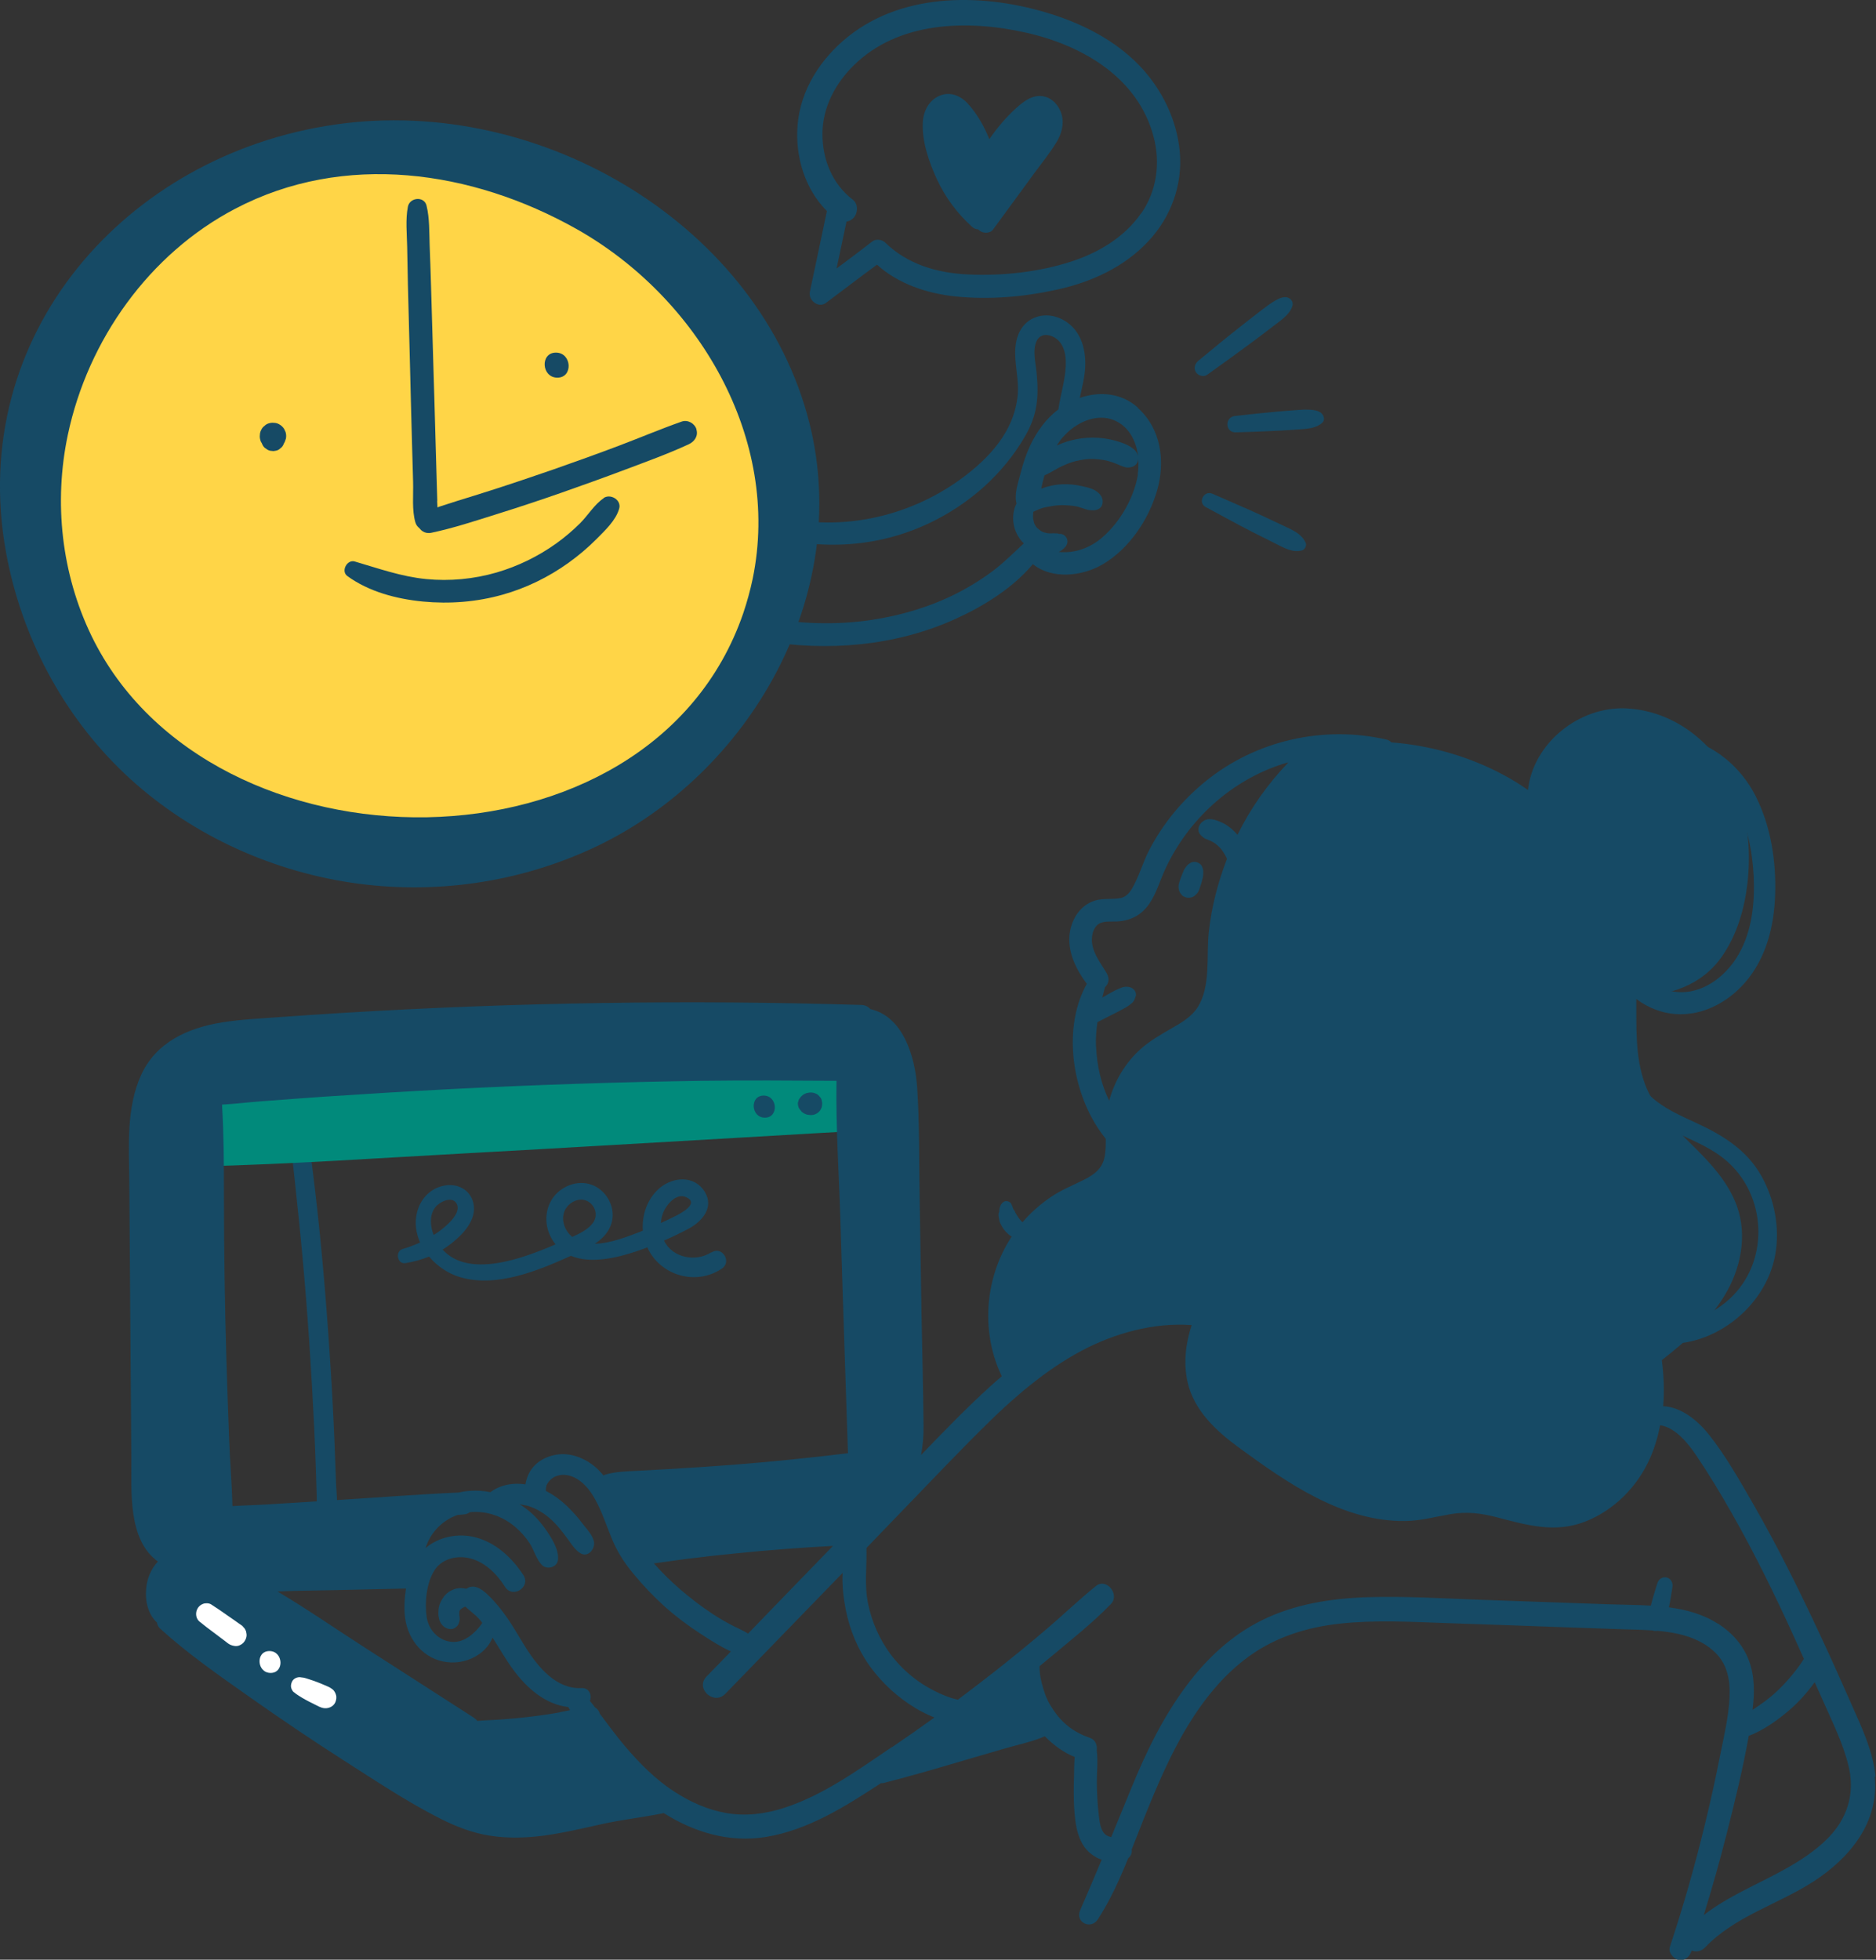 <svg width="113" height="118" viewBox="0 0 113 118" fill="none" xmlns="http://www.w3.org/2000/svg">
<rect x="0" y="0" width="113" height="118" fill="#333333" stroke="none"/>
<g clip-path="url(#clip0_4411_5269)">
<path d="M20.236 89.156C20.206 88.318 20.177 87.48 20.141 86.641C20.068 84.964 19.981 83.288 19.864 81.611C19.646 78.265 19.361 74.911 18.968 71.579C18.859 70.66 18.742 69.741 18.626 68.822C18.502 67.873 18.407 66.88 18.138 65.961C17.985 65.446 17.271 65.63 17.264 66.13C17.249 66.961 17.387 67.807 17.482 68.63C17.577 69.432 17.664 70.241 17.752 71.043C17.927 72.683 18.101 74.323 18.247 75.97C18.546 79.287 18.764 82.611 18.924 85.935C18.968 86.862 19.005 87.788 19.034 88.715C19.048 89.178 19.063 89.642 19.077 90.105C19.092 90.576 19.041 91.091 19.23 91.524C19.383 91.87 19.973 92.047 20.141 91.598C20.418 90.863 20.257 89.943 20.236 89.164V89.156Z" fill="#164A65"/>
<path d="M54.508 67.468C54.428 67.741 54.224 67.961 53.932 67.969C50.866 68.13 47.799 68.314 44.732 68.491C39.291 68.8 33.85 69.13 28.409 69.425C22.974 69.719 17.526 70.101 12.085 70.234C11.312 70.256 11.247 69.094 12.012 69.028C12.208 69.013 12.405 68.998 12.594 68.983C12.602 68.072 12.616 67.16 12.624 66.24C12.624 65.865 12.871 65.549 13.257 65.52L23.499 64.711C29.545 64.233 35.591 63.769 41.637 63.298C43.144 63.181 44.645 63.063 46.153 62.953C47.551 62.843 48.965 62.666 50.363 62.798C51.609 62.916 52.832 63.387 53.677 64.358C54.413 65.211 54.821 66.351 54.493 67.461L54.508 67.468Z" fill="#018A7B"/>
<path d="M71.181 53.892C71.24 53.951 71.312 53.995 71.392 54.017C71.465 54.054 71.546 54.062 71.633 54.054C71.742 54.054 71.837 54.017 71.931 53.959C72.041 53.863 72.106 53.819 72.179 53.687C72.186 53.664 72.201 53.65 72.208 53.628C72.252 53.539 72.274 53.436 72.31 53.341C72.34 53.253 72.369 53.164 72.391 53.076C72.412 52.988 72.434 52.9 72.456 52.811C72.478 52.723 72.471 52.627 72.478 52.532C72.478 52.436 72.478 52.341 72.434 52.26C72.398 52.091 72.259 51.973 72.114 51.929C72.055 51.899 71.99 51.892 71.917 51.899C71.83 51.899 71.749 51.929 71.669 51.98C71.655 51.988 71.647 52.002 71.633 52.01C71.677 51.988 71.713 51.973 71.757 51.951C71.626 51.988 71.531 52.069 71.458 52.172C71.407 52.252 71.341 52.326 71.305 52.407C71.269 52.488 71.232 52.576 71.203 52.657C71.145 52.789 71.101 52.922 71.057 53.061C71.043 53.105 71.021 53.157 71.014 53.201C71.014 53.223 71.007 53.245 70.999 53.26C70.977 53.4 70.992 53.488 71.021 53.62C71.057 53.723 71.108 53.812 71.189 53.885L71.181 53.892Z" fill="#164A65"/>
<path d="M112.971 106.969C112.818 105.446 112.162 104.056 111.55 102.681C110.946 101.313 110.341 99.953 109.707 98.599C108.433 95.864 107.1 93.157 105.592 90.539C104.776 89.127 103.946 87.649 102.926 86.369C102.219 85.487 101.258 84.729 100.18 84.67C100.26 83.751 100.216 82.817 100.1 81.898C101.52 80.78 102.911 79.588 103.866 78.029C104.849 76.426 105.271 74.411 104.616 72.602C104.07 71.116 102.962 69.962 101.862 68.881C100.784 67.814 99.612 66.733 99.08 65.262C98.468 63.586 98.577 61.754 98.563 59.989C100.573 59.96 102.511 59.327 103.72 57.592C104.623 56.297 105.075 54.738 105.257 53.187C105.446 51.517 105.344 49.796 104.812 48.2C103.815 45.2 101.178 42.817 97.965 42.655C95.11 42.515 92.342 44.758 92.036 47.568C91.548 47.222 91.031 46.906 90.499 46.626C88.576 45.604 86.442 44.972 84.286 44.744C84.125 44.729 83.965 44.714 83.805 44.7C83.732 44.619 83.637 44.56 83.506 44.531C79.718 43.663 75.654 44.582 72.624 47.038C71.218 48.178 70.052 49.583 69.215 51.201C68.829 51.944 68.61 52.782 68.188 53.503C68.02 53.782 67.816 54.01 67.496 54.076C66.986 54.172 66.468 54.076 65.959 54.224C65.026 54.51 64.487 55.422 64.414 56.371C64.341 57.415 64.851 58.423 65.463 59.239C64.137 61.629 64.487 64.88 65.718 67.219C65.966 67.697 66.272 68.153 66.607 68.579C66.607 68.932 66.607 69.285 66.541 69.631C66.41 70.359 65.915 70.727 65.281 71.043C64.618 71.374 63.934 71.646 63.314 72.065C62.703 72.477 62.127 72.977 61.639 73.536C59.41 76.073 58.886 79.838 60.342 82.868C60.124 83.052 59.905 83.251 59.687 83.442C58.223 84.766 56.846 86.193 55.477 87.612C55.593 87.024 55.637 86.406 55.63 85.847C55.608 83.582 55.549 81.309 55.506 79.044C55.462 76.764 55.44 74.485 55.396 72.197C55.353 69.962 55.396 67.697 55.243 65.461C55.12 63.652 54.413 61.203 52.424 60.761C52.301 60.614 52.118 60.519 51.885 60.511C41.476 60.195 31.053 60.357 20.658 60.989C19.332 61.07 17.999 61.159 16.674 61.254C15.574 61.335 14.459 61.387 13.367 61.563C11.32 61.894 9.382 62.755 8.486 64.762C7.605 66.726 7.765 68.991 7.787 71.094C7.809 73.727 7.823 76.36 7.845 78.985C7.867 81.905 7.889 84.832 7.911 87.752C7.925 89.84 7.692 92.709 9.513 94.025C9.105 94.444 8.858 95.055 8.807 95.621C8.77 96.033 8.792 96.43 8.916 96.82C8.974 97.004 9.054 97.18 9.156 97.342C9.222 97.437 9.295 97.533 9.375 97.621C9.404 97.651 9.433 97.673 9.455 97.695C9.469 97.827 9.528 97.952 9.637 98.055C11.298 99.57 13.177 100.872 15.013 102.166C16.892 103.49 18.8 104.784 20.738 106.02C22.61 107.219 24.489 108.469 26.463 109.476C27.432 109.969 28.459 110.374 29.53 110.535C30.586 110.697 31.65 110.668 32.706 110.535C33.908 110.374 35.088 110.094 36.275 109.829C37.477 109.565 38.694 109.432 39.896 109.19C39.925 109.19 39.954 109.175 39.976 109.168C41.811 110.33 43.946 110.969 46.131 110.609C48.688 110.19 50.924 108.77 53.058 107.373C53.116 107.373 53.175 107.373 53.233 107.358C54.865 106.939 56.482 106.469 58.099 105.99C58.878 105.762 59.658 105.535 60.437 105.307C61.26 105.064 62.149 104.887 62.936 104.549C63.453 105.071 64.072 105.535 64.735 105.792C64.698 106.204 64.698 106.623 64.691 107.027C64.669 107.608 64.669 108.204 64.698 108.785C64.764 109.888 64.902 111.161 65.937 111.778C66.061 111.859 66.206 111.925 66.359 111.977C65.937 112.992 65.507 114.007 65.062 115.022C64.742 115.75 65.711 116.213 66.126 115.573C66.869 114.426 67.437 113.176 67.954 111.896C68.056 111.815 68.136 111.697 68.166 111.55C68.18 111.484 68.173 111.425 68.166 111.366C68.413 110.741 68.654 110.116 68.901 109.498C69.673 107.586 70.475 105.674 71.553 103.902C72.514 102.321 73.716 100.828 75.224 99.739C76.856 98.555 78.75 97.974 80.731 97.761C82.858 97.533 85.007 97.658 87.141 97.732C89.516 97.812 91.883 97.893 94.25 97.982C95.467 98.026 96.676 98.062 97.892 98.107C98.439 98.121 98.985 98.136 99.531 98.173C99.641 98.21 99.75 98.217 99.845 98.195C100.253 98.232 100.66 98.29 101.068 98.379C101.95 98.57 102.809 98.952 103.428 99.622C104.07 100.313 104.222 101.247 104.179 102.166C104.128 103.38 103.829 104.608 103.589 105.799C103.334 107.094 103.05 108.388 102.736 109.675C102.125 112.22 101.411 114.735 100.588 117.213C100.471 117.551 100.784 117.941 101.098 118.007C101.484 118.088 101.768 117.831 101.884 117.485C101.884 117.471 101.884 117.463 101.899 117.449C102.154 117.544 102.452 117.515 102.7 117.265C104.492 115.382 107.085 114.676 109.219 113.301C111.39 111.903 113.204 109.741 112.92 106.991L112.971 106.969ZM66.017 63.034C65.995 62.534 66.031 62.034 66.104 61.548C66.483 61.35 66.862 61.159 67.248 60.967C67.445 60.864 67.641 60.761 67.831 60.651C67.918 60.6 68.005 60.541 68.085 60.475C68.195 60.394 68.275 60.32 68.333 60.195C68.362 60.122 68.384 60.048 68.413 59.974C68.442 59.886 68.413 59.724 68.348 59.644C68.275 59.541 68.18 59.482 68.064 59.445C67.896 59.401 67.729 59.401 67.561 59.467C67.43 59.519 67.306 59.57 67.182 59.629C66.986 59.732 66.789 59.835 66.6 59.953C66.527 59.989 66.461 60.026 66.396 60.063C66.447 59.857 66.498 59.651 66.556 59.445C66.767 59.254 66.862 58.945 66.665 58.607C66.279 57.952 65.696 57.246 65.776 56.437C65.798 56.172 65.893 55.886 66.09 55.702C66.381 55.43 66.855 55.503 67.219 55.488C68.064 55.459 68.748 55.121 69.229 54.415C69.666 53.775 69.87 53.017 70.191 52.326C71.575 49.34 74.168 46.987 77.285 45.994C77.387 45.965 77.497 45.935 77.606 45.906C76.368 47.193 75.326 48.664 74.539 50.267C74.43 50.135 74.306 50.017 74.182 49.907C73.986 49.745 73.767 49.59 73.527 49.495C73.388 49.436 73.235 49.377 73.09 49.347C73.002 49.333 72.915 49.318 72.828 49.325C72.762 49.325 72.704 49.333 72.645 49.355C72.5 49.414 72.463 49.436 72.536 49.414C72.201 49.575 72.041 50.039 72.361 50.318C72.34 50.304 72.332 50.289 72.325 50.289C72.354 50.311 72.463 50.414 72.492 50.436C72.551 50.48 72.594 50.502 72.653 50.524C72.674 50.532 72.798 50.583 72.798 50.583C72.828 50.59 72.849 50.605 72.879 50.612C72.959 50.649 73.024 50.686 73.097 50.723C73.133 50.745 73.17 50.774 73.206 50.796C73.286 50.862 73.352 50.914 73.41 50.973C73.439 51.002 73.476 51.039 73.505 51.069C73.505 51.069 73.541 51.113 73.563 51.135C73.585 51.157 73.607 51.194 73.607 51.201C73.629 51.23 73.651 51.26 73.672 51.289C73.724 51.37 73.775 51.451 73.818 51.532C73.833 51.561 73.855 51.598 73.869 51.627C73.891 51.686 73.898 51.701 73.906 51.716C73.352 53.15 72.966 54.643 72.806 56.172C72.66 57.592 72.937 59.371 72.15 60.636C71.779 61.225 71.145 61.593 70.562 61.923C69.906 62.306 69.258 62.666 68.69 63.181C67.787 63.99 67.131 65.093 66.811 66.277C66.323 65.277 66.075 64.159 66.024 63.049L66.017 63.034ZM10.103 95.893C10.103 95.893 10.096 95.937 10.103 95.886C10.103 95.886 10.103 95.886 10.103 95.893ZM14 90.686C13.971 89.34 13.847 87.987 13.803 86.649C13.738 85.045 13.687 83.435 13.636 81.832C13.541 78.559 13.49 75.286 13.49 72.006C13.49 70.175 13.483 68.344 13.374 66.513C14.153 66.468 14.94 66.373 15.712 66.314C16.98 66.218 18.247 66.123 19.522 66.034C22.056 65.865 24.599 65.711 27.141 65.579C32.203 65.321 37.259 65.152 42.321 65.078C45.009 65.042 47.697 65.064 50.385 65.078C50.341 67.844 50.531 70.624 50.618 73.381C50.713 76.478 50.815 79.574 50.917 82.67C50.975 84.281 51.019 85.891 51.077 87.502C48.739 87.789 46.393 88.024 44.04 88.208C42.787 88.303 41.527 88.384 40.274 88.458C39.641 88.495 39.014 88.531 38.388 88.561C37.754 88.597 37.084 88.605 36.472 88.789C36.428 88.803 36.392 88.818 36.355 88.848C36.144 88.59 35.904 88.347 35.634 88.156C35.03 87.722 34.265 87.465 33.515 87.59C32.786 87.708 32.116 88.12 31.81 88.826C31.737 89.002 31.679 89.186 31.65 89.377C31.482 89.355 31.322 89.34 31.154 89.34C30.579 89.34 30.011 89.495 29.537 89.848C29.137 89.767 28.729 89.737 28.314 89.767C28.081 89.782 27.855 89.818 27.636 89.87C25.101 89.98 22.559 90.186 20.024 90.341C18.728 90.421 17.438 90.502 16.149 90.583C15.45 90.627 14.729 90.642 14.008 90.686H14ZM50.174 93.084C49.729 93.54 49.292 93.988 48.855 94.444C47.588 95.753 46.32 97.055 45.06 98.364C44.718 98.143 44.324 97.996 43.968 97.798C43.596 97.599 43.232 97.386 42.882 97.151C42.197 96.702 41.549 96.195 40.923 95.658C40.376 95.18 39.859 94.672 39.386 94.135C40.049 94.054 40.719 93.944 41.382 93.863C42.365 93.738 43.356 93.628 44.346 93.532C46.291 93.334 48.229 93.187 50.174 93.084ZM33.748 103.1C33.136 103.211 32.524 103.299 31.905 103.372C31.308 103.446 30.71 103.497 30.113 103.541C29.661 103.571 29.202 103.578 28.751 103.622C28.692 103.541 28.612 103.475 28.525 103.416L21.947 99.188C20.214 98.077 18.502 96.886 16.717 95.827C17.067 95.82 17.409 95.797 17.744 95.79C18.553 95.775 19.361 95.761 20.17 95.746C21.598 95.716 23.025 95.68 24.453 95.65C24.366 96.246 24.322 96.879 24.409 97.474C24.599 98.791 25.553 99.909 26.901 100.078C27.585 100.166 28.285 100.004 28.853 99.607C29.239 99.335 29.516 98.996 29.669 98.607C30.084 99.247 30.455 99.916 30.907 100.526C31.715 101.637 32.859 102.637 34.228 102.784C34.265 102.85 34.294 102.916 34.338 102.975C34.141 103.019 33.937 103.056 33.733 103.093L33.748 103.1ZM53.721 105.196C51.674 106.579 49.569 108.109 47.202 108.866C46.08 109.226 44.907 109.373 43.742 109.168C42.613 108.969 41.564 108.498 40.609 107.873C39.48 107.145 38.526 106.174 37.659 105.159C37.12 104.527 36.632 103.85 36.13 103.188C36.086 103.027 35.984 102.887 35.838 102.806C35.744 102.674 35.642 102.549 35.532 102.416C35.671 102.078 35.496 101.615 35.015 101.644C33.529 101.718 32.437 100.409 31.708 99.269C31.3 98.629 30.936 97.96 30.499 97.342C30.259 97.004 30.004 96.68 29.727 96.378C29.465 96.092 29.144 95.753 28.78 95.599C28.518 95.489 28.27 95.533 28.095 95.665C28.037 95.658 27.979 95.643 27.92 95.636C27.738 95.614 27.571 95.621 27.389 95.68C27.134 95.761 26.893 95.93 26.733 96.143C26.566 96.371 26.434 96.636 26.413 96.923C26.413 97.018 26.398 97.114 26.405 97.209C26.405 97.305 26.434 97.401 26.449 97.496C26.471 97.585 26.522 97.673 26.566 97.754C26.631 97.857 26.718 97.938 26.813 97.996C26.85 98.018 26.893 98.04 26.937 98.055C27.024 98.085 27.061 98.085 27.17 98.092C27.36 98.092 27.527 97.952 27.614 97.798C27.629 97.768 27.636 97.739 27.643 97.717C27.643 97.702 27.658 97.68 27.658 97.658C27.658 97.643 27.665 97.636 27.673 97.621C27.702 97.496 27.687 97.371 27.665 97.239C27.665 97.187 27.665 97.136 27.665 97.077C27.665 97.048 27.665 97.018 27.68 96.996C27.687 96.981 27.695 96.959 27.709 96.945C27.724 96.93 27.738 96.908 27.753 96.893C27.818 96.849 27.877 96.805 27.95 96.768C27.971 96.761 28 96.746 28.03 96.739C28.328 97.018 28.656 97.239 28.911 97.54C28.962 97.599 28.998 97.658 29.049 97.717C28.86 98.018 28.561 98.327 28.277 98.533C27.971 98.746 27.629 98.886 27.258 98.864C26.442 98.82 25.815 98.158 25.699 97.364C25.575 96.489 25.684 95.319 26.165 94.562C26.58 93.9 27.41 93.665 28.146 93.797C29.137 93.974 29.902 94.731 30.426 95.555C30.885 96.275 31.992 95.555 31.526 94.841C30.827 93.775 29.836 92.856 28.583 92.554C27.571 92.311 26.427 92.532 25.633 93.216C25.924 92.282 26.638 91.539 27.571 91.216C27.695 91.216 27.818 91.201 27.942 91.186C28.088 91.179 28.204 91.127 28.299 91.054C28.387 91.046 28.481 91.039 28.576 91.039C29.479 91.017 30.361 91.363 31.045 91.951C31.38 92.238 31.672 92.569 31.912 92.937C32.174 93.348 32.313 93.915 32.655 94.246C32.954 94.532 33.558 94.378 33.609 93.929C33.675 93.326 33.267 92.679 32.939 92.194C32.604 91.694 32.189 91.223 31.708 90.855C31.555 90.738 31.395 90.635 31.242 90.532C31.395 90.635 31.643 90.62 31.817 90.679C32.058 90.76 32.284 90.855 32.495 90.98C32.976 91.252 33.369 91.627 33.719 92.047C33.908 92.282 34.09 92.517 34.265 92.76C34.469 93.047 34.651 93.326 34.95 93.518C35.416 93.819 35.875 93.253 35.773 92.804C35.693 92.459 35.416 92.15 35.197 91.878C34.986 91.598 34.76 91.319 34.52 91.061C34.061 90.561 33.529 90.105 32.925 89.796C32.91 89.796 32.895 89.782 32.881 89.774C32.881 89.73 32.881 89.693 32.881 89.657C32.881 89.635 32.895 89.561 32.895 89.546C32.903 89.51 32.91 89.473 32.925 89.421C33.23 88.796 33.944 88.671 34.534 88.936C35.117 89.193 35.532 89.708 35.853 90.289C36.254 91.017 36.508 91.804 36.822 92.569C37.149 93.392 37.572 94.054 38.133 94.738C38.723 95.452 39.357 96.121 40.041 96.739C40.719 97.342 41.447 97.886 42.205 98.379C42.773 98.746 43.392 99.151 44.026 99.438C43.538 99.945 43.042 100.445 42.554 100.953C41.862 101.666 42.991 102.703 43.683 101.997C46.044 99.57 48.404 97.136 50.756 94.709C50.713 95.452 50.807 96.217 50.938 96.9C51.179 98.143 51.689 99.364 52.439 100.386C53.167 101.379 54.085 102.21 55.141 102.85C55.506 103.071 55.892 103.255 56.285 103.416C55.44 104.027 54.588 104.623 53.728 105.204L53.721 105.196ZM103.487 97.776C102.591 97.195 101.578 96.923 100.529 96.783L100.537 96.731C100.624 96.334 100.675 95.937 100.741 95.54C100.777 95.297 100.631 95.025 100.376 94.981C100.107 94.937 99.903 95.091 99.823 95.349C99.706 95.739 99.582 96.121 99.481 96.511C99.466 96.57 99.451 96.621 99.437 96.68C98.577 96.628 97.71 96.628 96.895 96.599L89.355 96.334C87.032 96.253 84.694 96.099 82.362 96.172C80.17 96.246 77.977 96.584 75.989 97.57C74.204 98.452 72.696 99.857 71.502 101.453C70.067 103.358 69.032 105.498 68.129 107.704C67.729 108.675 67.328 109.646 66.935 110.616C66.774 110.58 66.643 110.528 66.541 110.425C66.272 110.146 66.228 109.66 66.184 109.271C66.104 108.631 66.075 107.984 66.068 107.336C66.061 106.704 66.148 106.02 66.061 105.395C66.104 105.108 65.988 104.777 65.711 104.667C65.689 104.659 65.536 104.601 65.5 104.586C65.449 104.564 65.398 104.549 65.347 104.527C65.223 104.475 65.106 104.424 64.99 104.358C64.873 104.299 64.764 104.233 64.655 104.167C64.633 104.152 64.589 104.122 64.575 104.115C64.523 104.078 64.472 104.042 64.421 104.005C63.999 103.674 63.722 103.365 63.453 102.968C63.154 102.527 62.994 102.188 62.841 101.674C62.703 101.225 62.615 100.806 62.615 100.328C62.87 100.122 63.125 99.909 63.38 99.695C64.575 98.695 65.835 97.702 66.92 96.577C67.466 96.011 66.65 94.988 66.017 95.496C64.99 96.32 64.035 97.246 63.03 98.099C62.047 98.938 61.042 99.754 60.029 100.556C59.257 101.159 58.478 101.762 57.698 102.343C57.56 102.313 57.429 102.277 57.298 102.24C56.809 102.078 56.336 101.857 55.892 101.6C55.018 101.1 54.231 100.401 53.626 99.585C52.971 98.688 52.519 97.673 52.293 96.584C52.053 95.444 52.221 94.349 52.191 93.209C52.971 92.392 53.743 91.598 54.515 90.796C56.227 89.031 57.902 87.244 59.665 85.531C60.218 84.994 60.779 84.472 61.369 83.972C61.61 83.758 61.85 83.56 62.098 83.369C63.045 82.611 64.05 81.92 65.121 81.346C67.124 80.28 69.491 79.618 71.779 79.787C71.422 80.89 71.276 82.052 71.531 83.214C71.917 84.928 73.257 86.163 74.612 87.156C77.533 89.289 80.877 91.635 84.635 91.583C85.568 91.576 86.464 91.326 87.374 91.171C88.358 91.002 89.253 91.12 90.2 91.37C91.97 91.833 93.689 92.326 95.481 91.62C97.23 90.936 98.65 89.502 99.4 87.774C99.677 87.141 99.867 86.487 99.998 85.818C100.915 85.95 101.68 86.906 102.168 87.627C102.933 88.759 103.647 89.943 104.324 91.135C105.701 93.554 106.925 96.062 108.076 98.592C108.272 99.019 108.462 99.453 108.659 99.886C108.447 100.217 108.236 100.504 107.959 100.842C107.61 101.269 107.231 101.666 106.823 102.027C106.692 102.144 106.459 102.328 106.269 102.468C106.051 102.63 105.832 102.777 105.614 102.924C105.599 102.931 105.577 102.946 105.563 102.953C105.687 101.975 105.701 100.953 105.359 100.019C105.002 99.048 104.324 98.305 103.472 97.754L103.487 97.776ZM110.851 109.734C110.283 110.66 109.394 111.374 108.506 111.955C106.604 113.198 104.419 113.926 102.627 115.308C103.137 113.661 103.603 112.006 104.026 110.337C104.514 108.417 104.987 106.476 105.337 104.52C105.687 104.395 106.022 104.211 106.328 104.034C106.852 103.725 107.333 103.358 107.792 102.961C108.367 102.468 108.863 101.901 109.307 101.291C109.474 101.659 109.642 102.027 109.802 102.394C110.37 103.689 111.026 104.983 111.354 106.366C111.631 107.542 111.478 108.697 110.851 109.726V109.734Z" fill="#164A65"/>
<path d="M14.634 97.937C14.576 97.871 14.481 97.82 14.408 97.768C14.335 97.717 14.255 97.658 14.182 97.606C14.037 97.504 13.884 97.4 13.738 97.298C13.403 97.062 13.068 96.827 12.718 96.606C12.594 96.525 12.376 96.518 12.238 96.57C12.106 96.621 12.004 96.695 11.924 96.812C11.757 97.055 11.771 97.437 12.012 97.636C12.296 97.871 12.587 98.085 12.879 98.305L13.308 98.629C13.381 98.688 13.454 98.739 13.534 98.798C13.643 98.879 13.76 98.989 13.884 99.041C14.044 99.107 14.226 99.144 14.394 99.085C14.532 99.033 14.649 98.952 14.729 98.827C14.809 98.71 14.867 98.555 14.852 98.408L14.823 98.239C14.787 98.129 14.729 98.033 14.641 97.952L14.634 97.937Z" fill="white"/>
<path d="M16.229 99.415C15.384 99.415 15.464 100.732 16.302 100.732C17.14 100.732 17.067 99.415 16.229 99.415Z" fill="white"/>
<path d="M20.046 101.732C19.944 101.651 19.849 101.592 19.74 101.548C19.675 101.519 19.602 101.489 19.536 101.46C19.405 101.401 19.274 101.35 19.143 101.298C18.968 101.232 18.793 101.166 18.619 101.114C18.487 101.078 18.334 101.011 18.189 101.004C18.174 101.004 18.152 101.004 18.138 100.997C17.927 100.953 17.672 101.063 17.584 101.269C17.548 101.35 17.526 101.438 17.526 101.534C17.526 101.644 17.599 101.813 17.693 101.887C17.715 101.901 17.744 101.923 17.766 101.938C17.737 101.901 17.708 101.865 17.679 101.835C17.752 101.938 17.825 101.997 17.934 102.063C17.963 102.078 17.985 102.092 18.014 102.115C18.079 102.151 18.138 102.188 18.203 102.232C18.327 102.306 18.451 102.372 18.575 102.438C18.699 102.504 18.83 102.563 18.954 102.629C19.121 102.71 19.303 102.821 19.493 102.85C19.762 102.894 20.068 102.776 20.192 102.512C20.236 102.409 20.265 102.298 20.258 102.181C20.258 102.034 20.163 101.835 20.053 101.739L20.046 101.732Z" fill="white"/>
<path d="M106.109 70.829C105.22 69.234 103.756 68.344 102.154 67.608C101.207 67.167 100.231 66.748 99.451 66.034C98.752 65.387 98.118 64.505 98.22 63.497C98.271 63.005 97.543 62.828 97.448 63.336C97.157 65.02 98.177 66.468 99.495 67.38C100.937 68.38 102.758 68.778 104.077 69.969C106.379 72.043 106.561 75.779 104.39 78.007C103.152 79.272 101.476 79.809 99.743 79.75C99.116 79.728 99.051 80.751 99.663 80.846C102.955 81.39 106.386 78.794 106.94 75.499C107.209 73.911 106.889 72.227 106.109 70.829Z" fill="#164A65"/>
<path d="M105.767 47.965C104.864 46.17 103.225 44.795 101.251 44.398C100.748 44.295 100.61 45.038 101.09 45.178C104.266 46.06 105.475 49.737 105.628 52.701C105.709 54.312 105.548 56.01 104.74 57.437C104.099 58.577 102.941 59.577 101.615 59.724C100.143 59.886 98.949 58.996 98.344 57.694C98.097 57.158 97.244 57.224 97.273 57.901C97.346 59.577 99.036 60.776 100.566 61.019C102.285 61.291 103.96 60.474 105.089 59.188C106.379 57.724 106.867 55.775 106.925 53.863C106.991 51.863 106.67 49.767 105.767 47.972V47.965Z" fill="#164A65"/>
<path d="M63.256 73.757C63.118 73.558 62.848 73.484 62.637 73.624C62.608 73.646 62.579 73.661 62.55 73.676C62.469 73.712 62.411 73.734 62.346 73.749C62.324 73.749 62.295 73.764 62.273 73.764C62.178 73.771 62.12 73.771 62.054 73.771C62.018 73.771 61.981 73.764 61.952 73.757C61.916 73.757 61.887 73.742 61.85 73.734C61.748 73.698 61.697 73.668 61.69 73.661C61.683 73.661 61.624 73.617 61.61 73.609C61.559 73.573 61.515 73.528 61.479 73.484C61.464 73.47 61.45 73.455 61.435 73.433C61.355 73.33 61.282 73.234 61.224 73.124C61.217 73.109 61.195 73.05 61.173 73.043C61.151 72.984 61.129 72.925 61.093 72.874C61.093 72.867 61.064 72.844 61.042 72.823C61.027 72.778 61.013 72.742 61.005 72.712C60.976 72.631 60.947 72.558 60.911 72.484C60.86 72.374 60.707 72.315 60.597 72.322C60.459 72.33 60.379 72.411 60.306 72.514C60.255 72.594 60.219 72.698 60.204 72.793C60.204 72.823 60.197 72.859 60.19 72.889C60.19 72.918 60.19 72.955 60.182 72.984C60.109 73.117 60.16 73.278 60.182 73.403C60.182 73.425 60.19 73.448 60.197 73.47C60.197 73.448 60.19 73.418 60.182 73.396C60.197 73.484 60.204 73.551 60.24 73.632C60.415 74.014 60.656 74.308 61.027 74.514C61.668 74.867 62.535 74.816 63.125 74.374C63.314 74.234 63.402 73.962 63.256 73.749V73.757Z" fill="#164A65"/>
<path d="M68.537 24.541C67.539 23.651 66.221 23.549 65.041 23.96C65.172 23.328 65.347 22.695 65.368 22.048C65.412 20.908 65.041 19.776 63.984 19.232C63.008 18.724 61.814 19.026 61.362 20.085C60.867 21.217 61.406 22.556 61.304 23.74C61.114 25.983 59.563 27.616 57.844 28.866C57.05 29.439 56.19 29.932 55.294 30.322C53.459 31.123 51.456 31.521 49.46 31.454C48.753 31.432 48.047 31.352 47.347 31.212C47.26 31.624 47.165 32.043 47.071 32.469C48.746 32.822 50.48 32.903 52.177 32.653C54.792 32.278 57.283 31.087 59.257 29.322C60.248 28.424 61.114 27.38 61.777 26.211C62.491 24.961 62.579 23.872 62.44 22.445C62.382 21.857 62.171 21.055 62.455 20.504C62.681 20.077 63.161 20.107 63.526 20.327C64.006 20.614 64.174 21.158 64.196 21.703C64.232 22.71 63.89 23.666 63.751 24.652C63.001 25.211 62.447 25.99 62.047 26.836C61.799 27.373 61.61 27.946 61.464 28.527C61.326 29.072 61.078 29.756 61.231 30.322C61.187 30.41 61.144 30.498 61.114 30.594C61.005 30.962 60.998 31.359 61.093 31.727C61.195 32.109 61.391 32.455 61.668 32.719C61.063 33.278 60.495 33.852 59.84 34.352C59.133 34.882 58.383 35.345 57.603 35.742C55.994 36.551 54.253 37.066 52.475 37.331C50.305 37.654 48.134 37.559 46 37.183C45.883 37.661 45.774 38.117 45.665 38.537C45.752 38.551 45.84 38.566 45.927 38.581C49.824 39.243 53.94 38.912 57.56 37.264C59.221 36.514 60.998 35.418 62.214 33.97C63.373 34.904 65.201 34.705 66.439 33.97C68.013 33.036 69.185 31.3 69.695 29.542C70.205 27.785 69.943 25.814 68.53 24.556L68.537 24.541ZM64.05 26.299C64.05 26.299 64.101 26.233 64.13 26.211C64.341 25.976 64.604 25.762 64.895 25.586C65.587 25.166 66.439 24.99 67.182 25.336C68.027 25.725 68.45 26.586 68.552 27.483C68.472 26.998 67.838 26.74 67.423 26.608C66.6 26.336 65.696 26.277 64.837 26.446C64.451 26.52 64.035 26.645 63.649 26.829C63.766 26.645 63.89 26.468 64.035 26.306L64.05 26.299ZM68.544 28.557C68.319 29.947 67.488 31.403 66.439 32.322C65.66 33.014 64.713 33.33 63.766 33.234C63.788 33.219 63.817 33.212 63.846 33.197C63.934 33.153 63.999 33.102 64.057 33.036C64.057 33.05 64.086 33.021 64.101 32.999C64.239 32.881 64.32 32.712 64.29 32.528C64.261 32.366 64.152 32.227 63.999 32.175C63.926 32.146 63.861 32.138 63.788 32.146C63.751 32.138 63.715 32.124 63.686 32.116C63.657 32.116 63.598 32.116 63.54 32.116C63.475 32.109 63.409 32.102 63.343 32.116C63.307 32.116 63.285 32.116 63.271 32.116C63.191 32.116 63.118 32.116 63.045 32.094C63.03 32.094 62.972 32.08 62.95 32.072C62.935 32.072 62.921 32.072 62.906 32.065C62.848 32.043 62.79 32.021 62.732 31.991C62.717 31.977 62.651 31.94 62.644 31.933C62.593 31.896 62.55 31.844 62.491 31.807C62.447 31.763 62.426 31.734 62.404 31.704C62.389 31.69 62.375 31.66 62.36 31.638C62.353 31.624 62.346 31.602 62.331 31.587C62.316 31.55 62.302 31.513 62.287 31.484C62.287 31.469 62.273 31.447 62.273 31.425C62.273 31.381 62.243 31.307 62.229 31.234C62.229 31.197 62.229 31.16 62.222 31.131C62.222 31.116 62.222 31.094 62.222 31.079C62.222 30.991 62.229 30.903 62.243 30.815C62.273 30.807 62.294 30.793 62.324 30.778C62.469 30.712 62.615 30.645 62.768 30.594C62.79 30.594 62.797 30.594 62.804 30.587C62.855 30.572 62.899 30.557 62.943 30.55C63.023 30.535 63.103 30.52 63.176 30.506C63.336 30.476 63.496 30.447 63.649 30.432C63.73 30.432 63.81 30.418 63.897 30.418C63.97 30.418 64.014 30.418 64.057 30.418C64.218 30.418 64.378 30.432 64.538 30.447C64.618 30.454 64.698 30.469 64.778 30.484C64.822 30.484 64.866 30.498 64.91 30.506C65.077 30.557 65.23 30.609 65.39 30.66C65.536 30.712 65.674 30.726 65.835 30.726C65.951 30.726 66.031 30.712 66.133 30.668C66.403 30.557 66.468 30.256 66.388 30.006C66.315 29.756 66.039 29.55 65.813 29.454C65.616 29.373 65.405 29.322 65.194 29.278C64.8 29.182 64.4 29.145 63.999 29.16C63.547 29.175 63.125 29.27 62.717 29.425C62.775 29.152 62.834 28.888 62.914 28.623C63.314 28.454 63.613 28.226 64.014 28.049C64.414 27.866 64.677 27.777 65.07 27.704C65.5 27.623 65.762 27.616 66.184 27.66C66.607 27.704 66.847 27.77 67.255 27.932C67.466 28.013 67.707 28.152 67.94 28.152C68.238 28.152 68.53 27.998 68.559 27.667C68.559 27.645 68.559 27.63 68.559 27.608C68.588 27.939 68.573 28.263 68.53 28.572L68.544 28.557Z" fill="#164A65"/>
<path d="M63.292 32.109C63.343 32.109 63.395 32.087 63.292 32.109V32.109Z" fill="#164A65"/>
<path d="M22.078 8.288C16.047 8.428 -0.473 18.07 2.171 33.543C4.815 49.017 24.191 53.819 34.061 50.267C43.924 46.707 49.562 36.75 47.449 26.255C45.337 15.76 29.829 8.112 22.078 8.288Z" fill="#FFD547"/>
<path d="M48.753 25.468C45.789 13.679 32.691 5.692 20.177 7.501C7.605 9.311 -2.025 20.158 0.364 33.264C1.282 38.309 3.773 43.037 7.481 46.56C11.203 50.098 16.069 52.377 21.11 53.142C26.128 53.9 31.315 53.157 35.911 50.973C45.148 46.582 51.361 35.838 48.753 25.461V25.468ZM45.337 34.852C45.191 35.543 45.002 36.235 44.769 36.926C39.196 53.15 12.66 53.002 5.514 38.294C3.7 34.551 3.227 30.248 4.086 26.181C5.296 20.46 8.996 15.275 14.168 12.569C20.731 9.127 28.416 10.245 34.702 13.775C42.037 17.893 47.078 26.409 45.337 34.852Z" fill="#164A65"/>
<path d="M26.34 30.153C26.325 29.748 26.318 29.336 26.303 28.932C26.281 28.174 26.26 27.417 26.238 26.659C26.194 25.056 26.15 23.46 26.099 21.857C26.056 20.283 26.005 18.717 25.961 17.143C25.939 16.356 25.91 15.569 25.881 14.79C25.852 14.003 25.881 13.149 25.691 12.377C25.546 11.796 24.679 11.884 24.57 12.444C24.417 13.223 24.511 14.084 24.526 14.87C24.541 15.628 24.555 16.385 24.57 17.143C24.613 18.746 24.65 20.342 24.694 21.945C24.73 23.519 24.774 25.085 24.817 26.659C24.839 27.446 24.861 28.233 24.883 29.02C24.905 29.8 24.803 30.712 25.021 31.454C25.218 32.116 26.15 32.013 26.303 31.381C26.398 30.984 26.347 30.557 26.332 30.16L26.34 30.153Z" fill="#164A65"/>
<path d="M41.95 25.843C41.833 25.483 41.418 25.255 41.054 25.387C39.779 25.836 38.533 26.365 37.266 26.843C35.977 27.329 34.673 27.799 33.369 28.255C32.094 28.697 30.805 29.131 29.523 29.542C28.212 29.969 26.872 30.337 25.582 30.822C24.781 31.123 25.174 32.249 25.983 32.08C27.308 31.8 28.598 31.374 29.887 30.969C31.206 30.557 32.517 30.123 33.821 29.667C35.095 29.219 36.37 28.763 37.638 28.285C38.927 27.799 40.238 27.329 41.491 26.748C41.84 26.586 42.074 26.24 41.943 25.843H41.95Z" fill="#164A65"/>
<path d="M71.065 9.156C70.89 7.193 69.972 5.332 68.61 3.927C67.168 2.434 65.266 1.464 63.314 0.846C59.359 -0.404 54.486 -0.515 51.084 2.206C49.431 3.53 48.207 5.405 48.039 7.568C47.894 9.436 48.484 11.384 49.809 12.708C49.467 14.326 49.125 15.944 48.782 17.57C48.673 18.084 49.307 18.577 49.751 18.239C50.778 17.474 51.791 16.694 52.825 15.937C54.107 17.099 55.848 17.672 57.545 17.849C59.585 18.062 61.675 17.878 63.678 17.437C65.733 16.988 67.721 16.084 69.178 14.517C70.526 13.076 71.24 11.142 71.065 9.156ZM68.734 12.841C67.714 14.312 66.119 15.245 64.443 15.775C62.498 16.393 60.342 16.621 58.31 16.525C56.467 16.444 54.668 15.922 53.32 14.606C53.131 14.422 52.76 14.37 52.541 14.54C51.834 15.091 51.113 15.628 50.392 16.165L50.822 14.128C50.88 13.863 50.931 13.605 50.989 13.341C51.15 13.319 51.295 13.245 51.419 13.113C51.681 12.826 51.703 12.274 51.368 12.024C50.13 11.076 49.533 9.597 49.54 8.046C49.547 6.479 50.305 5.052 51.39 3.971C54.1 1.265 58.288 1.177 61.792 1.964C65.172 2.721 68.552 4.655 69.491 8.252C69.906 9.825 69.674 11.509 68.741 12.848L68.734 12.841Z" fill="#164A65"/>
<path d="M63.62 8.59C63.256 9.193 62.797 9.752 62.382 10.318C61.53 11.487 60.67 12.649 59.818 13.819C59.621 14.084 59.184 14.061 58.966 13.855C58.951 13.841 58.937 13.826 58.922 13.811C58.805 13.811 58.674 13.767 58.55 13.657C57.647 12.833 56.97 11.929 56.445 10.818C55.965 9.781 55.52 8.516 55.586 7.354C55.622 6.685 55.957 6.038 56.591 5.766C57.21 5.501 57.837 5.744 58.281 6.222C58.849 6.839 59.272 7.59 59.592 8.377C60.066 7.693 60.605 7.053 61.217 6.501C61.683 6.082 62.229 5.663 62.892 5.81C63.431 5.928 63.817 6.406 63.955 6.92C64.108 7.501 63.926 8.09 63.628 8.582L63.62 8.59Z" fill="#164A65"/>
<path d="M17.198 26.005C17.169 25.946 17.14 25.88 17.111 25.821C17.03 25.696 16.928 25.608 16.805 25.541C16.71 25.49 16.608 25.461 16.499 25.461C16.397 25.446 16.295 25.461 16.193 25.49C16.091 25.519 16.003 25.571 15.931 25.645C15.843 25.703 15.778 25.791 15.734 25.887C15.683 25.983 15.654 26.086 15.654 26.196C15.639 26.299 15.654 26.402 15.683 26.505C15.697 26.571 15.727 26.623 15.763 26.674C15.77 26.696 15.778 26.718 15.792 26.74C15.829 26.828 15.88 26.909 15.952 26.968C16.003 27.005 16.062 27.042 16.113 27.079C16.2 27.13 16.295 27.152 16.39 27.152C16.455 27.167 16.513 27.16 16.572 27.145C16.666 27.137 16.754 27.101 16.826 27.049C16.878 27.005 16.921 26.968 16.972 26.924C17.038 26.851 17.081 26.762 17.118 26.667C17.125 26.652 17.14 26.637 17.147 26.623L17.22 26.417C17.249 26.277 17.242 26.145 17.198 26.005Z" fill="#164A65"/>
<path d="M33.486 21.232C32.524 21.232 32.611 22.74 33.573 22.74C34.535 22.74 34.447 21.232 33.486 21.232Z" fill="#164A65"/>
<path d="M36.363 29.998C35.809 30.366 35.409 31.043 34.935 31.513C34.491 31.954 34.01 32.359 33.5 32.727C32.407 33.506 31.198 34.095 29.916 34.47C28.547 34.867 27.09 35.007 25.67 34.867C24.169 34.72 22.8 34.227 21.365 33.808C20.906 33.675 20.52 34.389 20.92 34.683C22.217 35.632 23.892 36.066 25.466 36.22C27.083 36.374 28.707 36.249 30.273 35.808C31.686 35.411 33.048 34.749 34.243 33.889C34.848 33.455 35.423 32.969 35.948 32.44C36.45 31.932 37.091 31.337 37.295 30.631C37.448 30.108 36.785 29.711 36.363 29.983V29.998Z" fill="#164A65"/>
<path d="M49.496 66.248C49.474 66.159 49.431 66.086 49.365 66.027C49.314 65.954 49.248 65.895 49.161 65.858C49.052 65.806 48.935 65.777 48.819 65.784C48.804 65.784 48.79 65.784 48.775 65.784C48.731 65.784 48.695 65.799 48.651 65.806C48.6 65.814 48.586 65.814 48.556 65.829C48.396 65.895 48.411 65.887 48.316 65.968C48.258 66.012 48.214 66.064 48.178 66.123C48.156 66.152 48.134 66.181 48.12 66.211C48.105 66.233 48.098 66.255 48.098 66.284C48.069 66.358 48.054 66.395 48.061 66.49L48.083 66.615C48.112 66.718 48.134 66.74 48.17 66.792C48.221 66.858 48.258 66.902 48.294 66.946C48.316 66.968 48.345 66.983 48.367 66.998C48.389 67.02 48.418 67.035 48.447 67.049C48.505 67.079 48.593 67.115 48.644 67.123C48.673 67.123 48.695 67.123 48.724 67.13C48.841 67.152 48.95 67.145 49.066 67.108C49.117 67.086 49.168 67.057 49.219 67.035C49.321 66.968 49.401 66.88 49.453 66.77C49.496 66.689 49.518 66.601 49.518 66.512C49.533 66.424 49.518 66.336 49.489 66.255L49.496 66.248Z" fill="#164A65"/>
<path d="M46 65.968C45.148 65.968 45.228 67.299 46.073 67.299C46.918 67.299 46.845 65.968 46 65.968Z" fill="#164A65"/>
<path d="M42.846 75.404C41.921 76.007 40.493 75.749 39.998 74.698C40.508 74.477 41.003 74.234 41.491 73.977C42.285 73.55 43.02 72.712 42.46 71.778C41.848 70.756 40.544 70.844 39.728 71.543C39 72.16 38.65 73.146 38.723 74.102C38.672 74.117 38.628 74.139 38.584 74.161C37.82 74.448 36.778 74.874 35.831 74.889C36.224 74.632 36.559 74.308 36.756 73.867C37.12 73.043 36.785 72.072 36.071 71.565C35.306 71.021 34.294 71.175 33.609 71.785C32.895 72.425 32.728 73.47 33.107 74.337C33.209 74.565 33.325 74.757 33.464 74.926C31.468 75.786 28.241 76.985 26.66 75.242C26.835 75.132 27.01 75.014 27.177 74.882C27.884 74.323 28.729 73.462 28.518 72.462C28.328 71.594 27.498 71.219 26.689 71.403C25.881 71.587 25.313 72.212 25.116 73.014C24.963 73.639 25.058 74.257 25.305 74.815C24.963 74.97 24.613 75.102 24.256 75.205C23.79 75.338 23.921 76.132 24.417 76.058C24.912 75.977 25.385 75.852 25.844 75.661C26.347 76.257 27.024 76.706 27.745 76.911C29.931 77.537 32.4 76.514 34.389 75.617C35.554 76.11 37.135 75.749 38.315 75.352C38.541 75.279 38.767 75.191 38.992 75.11C39.735 76.772 41.892 77.463 43.487 76.382C44.099 75.97 43.487 75.007 42.868 75.411L42.846 75.404ZM26.209 72.705C26.434 72.396 27.192 71.991 27.483 72.44C27.877 73.05 26.799 73.889 26.405 74.176C26.311 74.242 26.216 74.301 26.121 74.359C25.91 73.837 25.859 73.175 26.209 72.705ZM34.003 72.925C34.214 72.411 34.884 72.05 35.394 72.33C35.875 72.587 36.042 73.205 35.707 73.646C35.416 74.028 34.935 74.271 34.469 74.477C34.025 74.117 33.777 73.477 34.003 72.925ZM39.939 73.036C40.121 72.558 40.726 71.815 41.316 72.08C42.146 72.447 41.061 73.028 40.719 73.205C40.42 73.359 40.114 73.499 39.808 73.639C39.823 73.433 39.867 73.227 39.939 73.036Z" fill="#164A65"/>
<path d="M77.424 17.893C77.147 17.893 76.892 18.047 76.666 18.187C76.441 18.327 76.229 18.496 76.018 18.651C75.581 18.982 75.151 19.327 74.714 19.666C73.862 20.335 73.024 21.026 72.187 21.717C71.983 21.887 71.881 22.166 72.034 22.409C72.172 22.629 72.5 22.718 72.718 22.563C73.614 21.923 74.503 21.283 75.384 20.629C75.814 20.313 76.237 19.989 76.659 19.666C77.082 19.334 77.715 18.945 77.854 18.393C77.919 18.114 77.679 17.9 77.424 17.893Z" fill="#164A65"/>
<path d="M79.522 24.828C79.332 24.696 79.048 24.674 78.822 24.666C78.626 24.659 78.436 24.666 78.24 24.681C77.803 24.711 77.373 24.747 76.936 24.784C76.084 24.858 75.231 24.953 74.379 25.049C73.753 25.122 73.796 26.056 74.437 26.034C75.311 26.012 76.178 25.976 77.052 25.931C77.475 25.909 77.89 25.88 78.312 25.851C78.764 25.821 79.296 25.777 79.638 25.461C79.857 25.262 79.718 24.953 79.522 24.821V24.828Z" fill="#164A65"/>
<path d="M78.647 32.683C78.407 32.153 77.897 31.933 77.395 31.697C76.921 31.469 76.448 31.248 75.974 31.028C75.005 30.579 74.015 30.168 73.039 29.734C72.514 29.498 72.121 30.263 72.631 30.535C73.57 31.035 74.503 31.557 75.457 32.043C75.923 32.278 76.397 32.514 76.863 32.749C77.351 32.992 77.854 33.286 78.414 33.146C78.589 33.102 78.728 32.852 78.647 32.683Z" fill="#164A65"/>
</g>
<defs>
<clipPath id="clip0_4411_5269">
<rect width="113" height="118" fill="white"/>
</clipPath>
</defs>
</svg>
